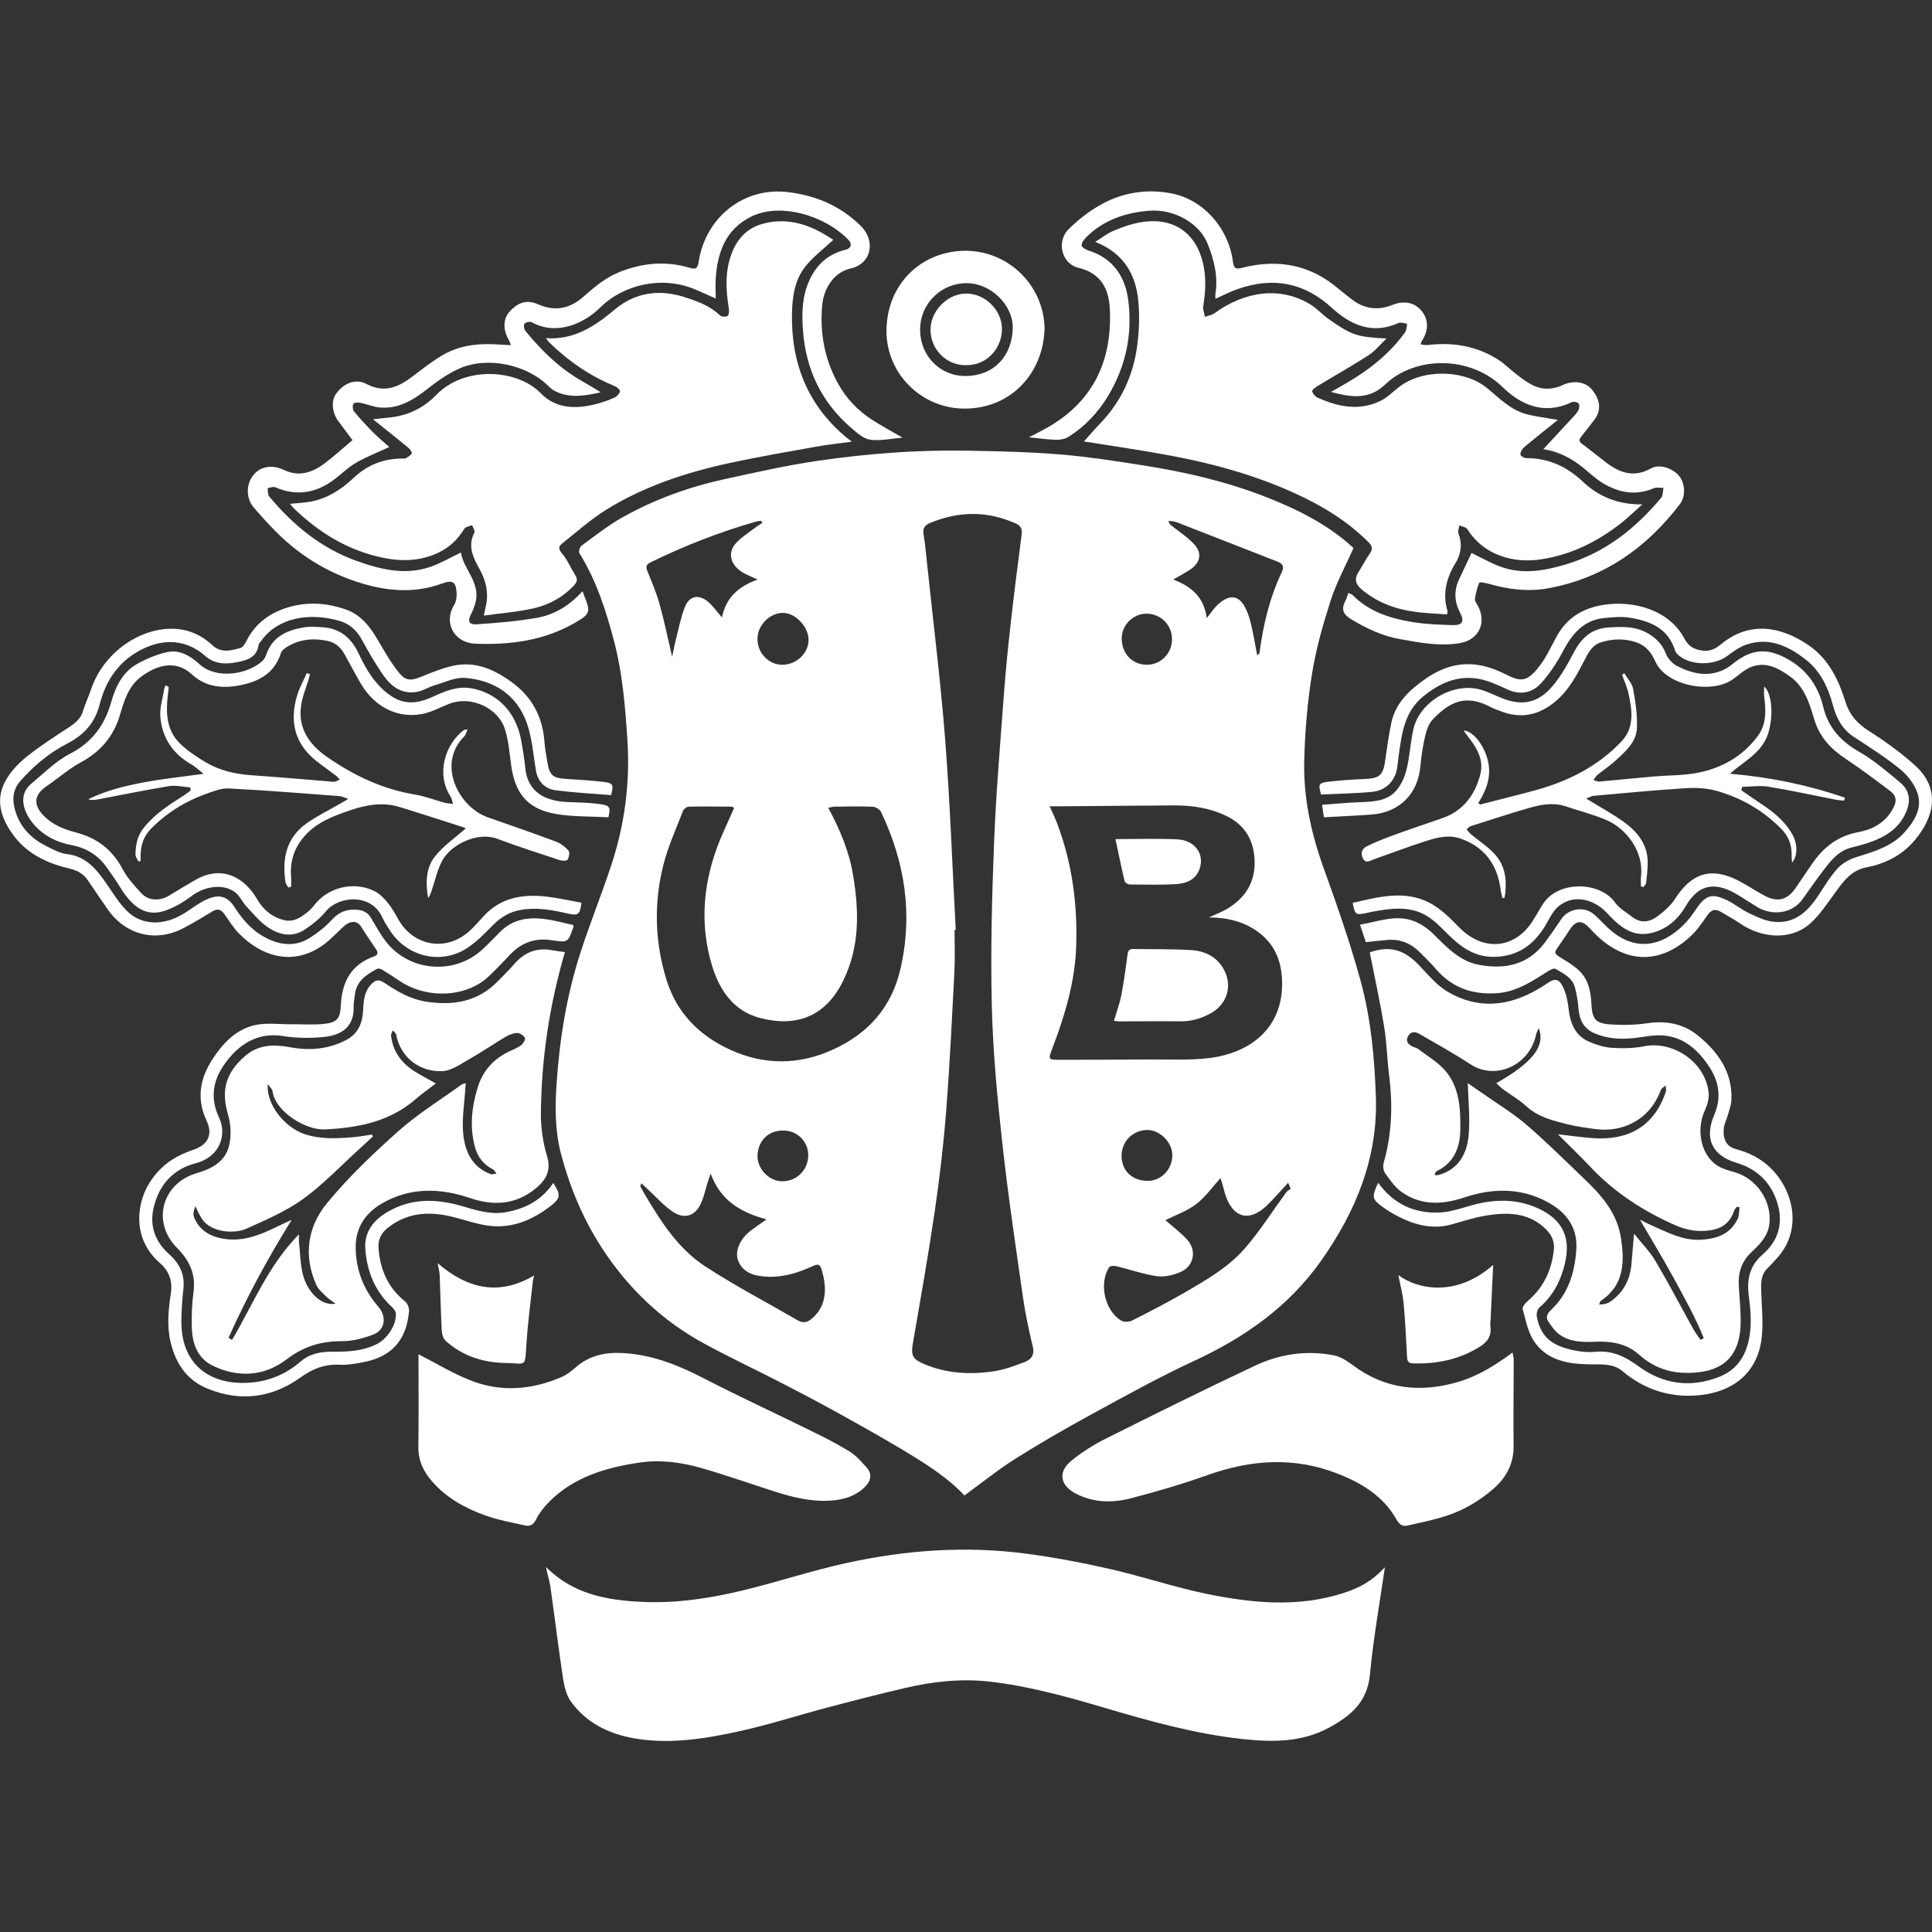 <?xml version="1.0" encoding="UTF-8"?>
<svg id="Layer_1" data-name="Layer 1" xmlns="http://www.w3.org/2000/svg" viewBox="0 0 1080 1080">
  <rect x="0" y="0" width="1080" height="1080" fill="#333333" stroke="none"/>
  <defs>
    <style>
      .cls-1 {
        fill: #fff;
      }
    </style>
  </defs>
  <path class="cls-1" d="M756.62,306.36c-4.43,9.99-9.53,19.28-12.72,29.18-4.34,13.45-8.24,27.2-10.48,41.12-2.57,16-3.94,32.31-4.35,48.52-.51,20.55,3.79,40.44,10.79,59.88,7.5,20.84,14.86,41.8,20.7,63.14,5.79,21.14,7.82,43.03,8.56,64.99,1.16,34.32-11.29,64.14-30.56,91.51-18.1,25.7-42.85,43.01-71.18,56.12-19.54,9.05-38.43,19.55-57.36,29.87-14.39,7.85-28.62,16.06-42.49,24.8-9.68,6.1-18.62,13.37-28.4,20.48-9.37-10.05-21.88-17.89-34.51-25.47-12.79-7.68-25.85-14.94-38.91-22.15-10.09-5.57-20.33-10.89-30.58-16.16-13.79-7.09-27.84-13.68-41.45-21.09-23.55-12.82-42.42-30.78-57.08-53.27-10.62-16.28-17.99-33.93-22.95-52.63-3.41-12.88-3.42-25.99-2.53-39.22,1.68-25.06,5.65-49.71,13.4-73.6,5.38-16.59,11.97-32.78,17.39-49.36,7.39-22.57,10.37-45.78,8.8-69.59-1.21-18.34-2.66-36.61-7.31-54.47-4.51-17.35-9.94-34.31-19.49-49.7-.54-.87,.16-3.48,1.1-4.16,7.62-5.56,15.07-11.51,23.28-16.09,17.76-9.91,36.82-16.81,56.68-21.15,17.46-3.82,34.94-7.77,52.61-10.33,27.25-3.95,54.73-6.07,82.3-5.61,17.46,.29,34.96,.67,52.35,2.08,15.74,1.28,31.41,3.73,47.03,6.19,23.26,3.67,46.19,8.94,68.16,17.54,17.9,7,35.05,15.51,49.21,28.62Zm-222.35,213.46c-.23,.01-.45,.02-.68,.04,0,7.7,.34,15.41-.06,23.08-1.36,26.15-2.6,52.31-4.64,78.41-1.46,18.7-3.66,37.38-6.39,55.94-3.6,24.55-7.94,49-12.17,73.46-1.15,6.66-.4,8.9,6,11.65,12.62,5.42,25.87,6.14,39.2,4.16,5.91-.88,11.68-3.06,17.31-5.2,3.47-1.32,5.6-3.85,4.54-8.37-2.12-9.06-4.16-18.17-5.47-27.37-4.12-28.83-8.44-57.65-11.61-86.58-2.79-25.44-5.25-51-5.87-76.56-.74-30.46,.07-60.99,1.26-91.44,1.08-27.63,3.45-55.22,5.49-82.81,1-13.57,2.39-27.12,3.91-40.64,1.83-16.31,3.93-32.6,6.03-48.88,.38-2.93-.39-4.75-3.15-6-15.88-7.2-31.83-7.03-47.79-.48-2.4,.98-4.55,2.49-3.95,6.05,.95,5.68,1.45,11.43,2.05,17.16,3.45,32.8,7.57,65.55,10.11,98.42,2.73,35.26,3.98,70.64,5.87,105.97Zm141.54-6.97c4.21-1.97,7.4-3.14,10.27-4.86,10.03-6.01,15.6-14.78,15.26-26.7-.34-11.59-5.39-20.25-16.19-25.36-9.2-4.36-18.91-5.75-28.91-5.7-20.57,.1-41.14,.32-61.71,.49-2.29,.02-4.57,0-7.79,0,1.6,3.59,2.95,6.31,4.03,9.13,8.49,22.15,11.57,45.24,10.84,68.78-.62,20.02-6.31,39.05-13.44,57.64-2.28,5.96-2.18,6.18,4.06,6.16,17.17-.05,34.33-.04,51.5-.18,10.79-.09,21.7,.54,32.35-.8,22.57-2.84,41.54-16.58,40.6-43.41-.39-11.19-4.32-20.44-13.44-27.11-7.76-5.68-16.69-7.97-27.42-8.1Zm-265.43-61.19c-.4-.22-.89-.72-1.38-.73-7.99-.07-15.99-.17-23.97,0-1.12,.03-2.8,1.29-3.22,2.38-3.78,9.77-8.17,19.4-10.79,29.49-5.59,21.47-5.05,43.06,1.37,64.39,5.65,18.77,18.27,31.57,35.61,39.54,18.98,8.72,38.38,8.76,57.57,.03,19.64-8.93,32.7-23.49,37.68-44.7,7.2-30.65,2.69-59.97-10.72-88.12-.69-1.44-3-2.9-4.62-2.97-7.09-.3-14.21-.12-21.32-.05-1.07,.01-2.13,.36-3.6,.63,6.6,12.28,11.72,24.47,13.91,37.73,3.32,20.12,3.8,39.76-5.51,58.88-9.96,20.46-26.58,26.13-46.65,20.87-14.91-3.91-22.74-15.9-26.82-29.58-6.5-21.74-5.06-43.64,2.66-64.97,2.79-7.71,6.45-15.1,9.79-22.83Zm241.09,230.42c4,3.54,8.49,6.88,12.2,10.94,5.48,5.99,3.73,14.83-3.73,18.03-4.02,1.73-8.92,2.94-13.14,2.35-7.66-1.08-15.09-3.75-22.65-5.57-1.29-.31-3.57-.24-4.08,.52-5.97,8.95-2.51,24.47,6.76,29.92,1.5,.88,4.35,.76,5.98-.06,9.75-4.92,19.48-9.93,28.93-15.4,12.39-7.17,25.05-14.36,34.46-25.32,8.31-9.67,15.2-20.57,22.76-30.9,.56-.76,1.51-1.24,2.58-2.08-.37-.83-.9-2.04-1.48-3.34-4.3,4.61-7.99,9.04-12.15,12.96-9.53,8.97-18.34,6.77-22.67-5.47-.74-2.08-1.2-4.26-1.82-6.39-.38-1.33-.81-2.65-1.14-3.75-4.66,5.14-8.49,10.71-13.59,14.59-5.12,3.89-11.52,6.1-17.2,8.97Zm-222.96-.43c-14.51-3.93-25.75-10.51-31.23-25.59-.85,2.42-1.3,3.57-1.67,4.76-1.17,3.79-1.99,7.72-3.53,11.35-3.14,7.37-9.11,9.68-15.78,5.33-5.08-3.31-9.19-8.1-13.72-12.24-1.28-1.17-2.54-2.38-4.05-3.8-.4,1.13-.66,1.48-.57,1.65,.81,1.57,1.63,3.13,2.53,4.65,9.01,15.21,18.64,30.27,33.6,40.06,16.77,10.97,34.64,20.26,52,30.33,2.9,1.68,5.23,1.05,7.66-.97,7.37-6.11,9.19-15.35,5.59-27.28-.94-3.09-1.83-3.59-4.89-2.18-9.78,4.5-19.98,7.37-30.92,5.35-5.09-.94-9.05-3.52-10.96-8.56-1.93-5.11,1.14-12.11,7.3-16.73,2.53-1.9,5.16-3.67,8.63-6.13Zm-2.4-389.31c-.19-.41-.38-.82-.57-1.23-.96,.15-1.94,.19-2.87,.45-20.37,5.83-40.03,13.5-59.06,22.82-2.78,1.36-2.56,2.82-1.56,5.28,2.45,6.01,4.99,12.04,6.72,18.27,2.56,9.17,4.45,18.52,6.96,29.24,.85-3.98,1.35-6.78,2.06-9.53,1.57-6.11,2.75-12.38,5.02-18.22,2.51-6.45,7.79-7.47,13.12-2.93,2.6,2.22,4.6,5.15,7.66,8.67,2.19-10.94,8.97-17.29,19.94-21.17-3.44-1.59-5.41-2.39-7.28-3.39-7.98-4.27-10.05-11.46-4.59-17.25,2.98-3.16,6.8-5.55,10.28-8.22,1.33-1.02,2.78-1.87,4.17-2.8Zm276.7,74.1c.89-.99,1.22-1.18,1.25-1.41,2.06-15.62,5.63-30.84,12.45-45.13,1.77-3.71,.06-5.01-2.98-6.19-18.55-7.22-37.06-14.53-55.62-21.73-1.45-.56-3.12-.57-4.69-.83,.25,1.44,.74,1.93,1.28,2.37,4.37,3.53,9.21,6.61,13.01,10.68,4.65,4.98,3.54,10.32-2.2,14.21-2.76,1.87-5.75,3.38-9.47,5.54,9.79,3.81,17.18,9.48,18.75,21.56,2.69-3.36,4.1-5.61,5.97-7.35,6.42-5.98,11.72-5.73,15.45,1.33,1.56,2.96,2.58,6.29,3.36,9.57,1.31,5.52,2.22,11.14,3.43,17.38Zm-250.83-8.53c.13-7.51-7.4-15.45-14.51-15.3-7.44,.16-14.03,7.02-14.04,14.64-.01,7.81,6.35,14.4,13.87,14.36,7.86-.04,14.55-6.28,14.68-13.7Zm-.17,288.32c.23-7.67-5.62-13.93-13.31-14.25-8.56-.35-14.66,5.26-15.05,13.87-.33,7.18,6.16,14.24,13.32,14.49,8.18,.28,14.79-5.92,15.04-14.11Zm189.6,13.89c7.59,.08,13.85-6.32,13.93-14.23,.07-7.09-6.7-14.12-13.7-14.22-8.2-.12-14.73,6.31-14.68,14.47,.05,8.29,5.84,13.89,14.45,13.97Zm13.76-302.71c.01-8.02-6.22-14.3-14.26-14.37-7.37-.07-13.91,6.43-13.88,13.79,.04,8.64,6.02,14.85,14.22,14.77,7.72-.08,13.9-6.38,13.91-14.2Z"/>
  <path class="cls-1" d="M774.16,876.15c-2.81,19.55-6.46,39.66-8.36,59.93-1.44,15.34-10.7,23.08-22.78,29.65-15.27,8.3-31.62,8.19-48.04,6.45-26.71-2.84-52.47-10.11-78.16-17.7-20.85-6.15-41.84-11.95-63.51-14.44-16.04-1.84-31.94-.04-47.59,3.61-14.53,3.39-28.99,7.12-43.41,10.93-16.27,4.3-32.32,9.51-48.73,13.13-19.52,4.3-39.4,7.54-59.41,3.97-13.95-2.49-26.49-8.66-35.03-20.49-2.61-3.62-3.75-8.66-4.44-13.23-2.57-16.95-4.61-33.99-7.03-50.97-.52-3.68-1.82-7.25-2.44-11.02,15.1,15.24,34.23,18.66,54.2,19.51,18.92,.81,37.54-2.01,55.82-6.43,19.37-4.69,38.36-11.01,57.81-15.29,33.16-7.29,66.8-9.72,100.58-5.25,15.8,2.09,31.53,5.07,47.07,8.62,18.13,4.14,35.85,10.18,54.05,13.9,25.07,5.12,50.41,7.61,75.56-.29,10.52-3.31,17.03-7.37,23.83-14.59Z"/>
  <path class="cls-1" d="M808.86,343.45c-5.25-.38-10.51-.6-15.73-1.18-11.68-1.3-22.47-4.86-31.7-12.56-3.53-2.95-4.59-5.85-2.06-9.85,2.12-3.36,3.96-6.92,6.22-10.19,1.7-2.46,1.86-4.11-.46-6.45-11.97-12.03-26.19-20.61-41.47-27.56-21.91-9.97-44.97-16.37-68.54-20.82-16.68-3.15-33.5-5.53-49.19-8.07,2.56-2.84,5.74-6.59,9.14-10.12,11.69-12.15,18.41-26.77,20.62-43.28,1.09-8.13,1.42-16.54,.69-24.69-1.35-15.05-7.98-27.07-24.16-33.48,3.85-2.38,6.69-4.66,9.91-6.04,7.49-3.2,15.17-5.74,23.56-5.51,12.24,.34,21.45,7.39,25.49,19.04,3.28,9.45,3.03,18.83,1.44,28.44-.31,1.88,.61,3.96,.96,5.95,1.76-.62,3.8-.87,5.24-1.92,17.06-12.43,36.91-15.28,53.89-4.86,3.61,2.22,6.49,5.6,9.98,8.05,12.86,9.05,15.98,10.05,32.39,10.88-3.77,3.58-6.53,7.09-10.08,9.38-9.28,5.98-18.92,11.39-28.36,17.11-1.27,.77-3.29,2.26-3.12,3.02,.3,1.37,1.75,2.95,3.12,3.57,11.28,5.11,22.93,7.49,34.7,1.97,3.88-1.82,7.1-5.08,10.54-7.79,13.23-10.43,36.78-10.09,49.66,.65,6.68,5.56,12.91,11.99,21.62,14.33,5.45,1.47,11.12,2.08,17.67,3.25-6.37,5.14-12.75,10.19-18.98,15.42-1.06,.89-1.96,2.6-1.94,3.92,0,.73,2.09,2.05,3.23,2.05,12.51-.05,22.73,4.69,31.82,13.27,8.99,8.49,20.02,12.76,33.1,12.56-4.14,3.67-8.08,7.57-12.44,10.95-13.05,10.1-27.5,17.2-43.99,19.76-15.54,2.42-32.24-2.22-41.32-16.8-.75-1.2-2.98-1.48-4.53-2.19-.2,1.56-1,3.35-.5,4.64,2.27,5.89,1.47,11.4-1.69,16.57-5.09,8.34-7.3,17.06-4.45,26.68,.11,.38-.09,.85-.23,1.9Z"/>
  <path class="cls-1" d="M465.78,134.09c-5.35,5-11.03,9.26-15.37,14.61-6.09,7.51-7.5,16.95-7.69,26.39-.56,28.26,8.98,52.08,31.29,70.17,.46,.37,.95,.71,2.21,1.63-7.4,1.02-13.89,1.69-20.29,2.84-15.99,2.88-32.01,5.63-47.89,9.06-24.39,5.27-48,13-69.32,26.25-8.57,5.33-16.18,12.23-24.16,18.5-1.99,1.57-2.89,2.9-.53,5.65,3.12,3.63,5,8.31,7.59,12.43,1.47,2.34,.91,3.85-.89,5.78-6.09,6.49-13.71,10.58-22.06,12.55-8.97,2.12-18.29,2.77-28.24,4.17,.74-3.54,1.37-5.78,1.65-8.07,.78-6.57-.99-12.59-4.19-18.28-3.57-6.33-6.54-12.68-2.69-20.1,.47-.9-.82-2.72-1.29-4.11-1.48,.64-3.65,.87-4.33,1.99-3.56,5.88-8.22,10.38-14.43,13.34-9.88,4.71-20.03,5.13-30.68,2.97-19.68-3.97-35.91-13.92-50.14-27.62-.74-.71-1.34-1.57-2.21-2.61,4.27-.45,8.33-.54,12.24-1.35,9.1-1.88,16.62-6.83,23.27-13.11,7.69-7.26,16.76-10.84,27.3-10.85,.59,0,1.32,.18,1.75-.09,1.28-.8,2.96-1.56,3.47-2.77,.3-.71-1.09-2.51-2.11-3.35-6.22-5.13-12.55-10.13-19.54-15.73,5.82-.72,10.45-.91,14.88-1.92,7.97-1.81,14.91-5.91,20.54-11.74,15.57-16.15,45.07-14.64,58.41-.85,8.38,8.67,19.57,8.87,30.73,6.03,3.57-.91,7.09-2.16,10.45-3.66,1.35-.6,2.81-2.17,3.06-3.52,.15-.79-1.81-2.44-3.11-2.97-13.88-5.66-25.91-14.03-36.56-24.48-.5-.5-.88-1.12-1.72-2.21,16.04,1.03,27.44-6.81,38.77-16.27,10.92-9.12,24.28-11.21,38.09-6.88,7.31,2.29,14.58,4.82,20.36,10.36,.86,.83,3.5,1.01,4.34,.31,.86-.72,.88-2.94,.65-4.4-1.65-10.18-2.18-20.17,1.5-30.19,3.16-8.62,8.85-14.54,17.41-16.88,14.98-4.1,28,1.17,39.5,8.99Z"/>
  <path class="cls-1" d="M315.79,532.22c-8.71,29.87-13.17,59.79-13.43,90.24-.07,8.03,1.2,16.34,3.49,24.03,2.49,8.35-1.14,13.66-6.67,18.09-10.93,8.78-23.19,9.66-36.34,5.17-16.75-5.72-33.61-6.17-49.32,2.98-9.02,5.25-14.78,13.2-14.69,24.62,.1,12.82,4.56,23.78,12.78,33.27,4.55,5.25,3.79,12.76-2.78,15.32-5.5,2.15-11.61,3.78-17.45,3.77-11.7-.03-21.54,2.81-31.16,10.17-12.34,9.45-26.96,10.46-41.18,3.61-8.75-4.21-11.63-12.65-11.82-21.83-.14-6.35,.05-12.78,.93-19.06,1.43-10.17-2.13-17.97-9.19-25.03-14.27-14.28-8.55-36.09,11.09-41.8,8.91-2.59,16.22-6.72,18.18-16.07,1.1-5.23,.83-11.3-.7-16.43-4.05-13.55-1.52-23.22,9.17-32.69,7.76-6.87,16.34-6.85,25.76-5.13,10.81,1.98,21.53,1.06,31.4-4.28,6.28-3.4,8.78-9.2,9.12-16.19,.25-5.15,.52-10.35,4.31-14.52,2.28-2.52,4.21-3.35,7.54-1.1,7.07,4.79,14.44,9.12,23.17,10.52,15.39,2.46,29.31,.1,40.58-11.65,2.86-2.98,5.9-5.82,8.57-8.97,5.75-6.78,12.76-9.8,21.64-8.05,2.16,.42,4.36,.63,6.98,1Zm-55.37,73.31c-.13,1.23-.26,2.07-.3,2.92-.49,8.4-1.98,16.9-1.2,25.18,.92,9.8,4.83,18.73,15.2,22.65,.98,.37,2.27-.11,3.42-.19-.66-.82-1.14-1.98-2-2.41-5.34-2.74-8.63-7.05-10.13-12.77-2.94-11.23-1.7-22.24,1.68-33.17,2.84-9.17,8.7-15.63,17.22-19.83,2.38-1.17,4.95-2.09,7.05-3.64,1.17-.86,2.51-3.35,2.07-4.12-.78-1.36-2.9-2.76-4.41-2.71-2.24,.08-4.63,1.09-6.61,2.27-6.48,3.84-12.69,8.17-19.25,11.86-5.1,2.87-10.48,6.94-15.9,7.21-12.01,.6-23.25-7.16-25.78-20.3-.18-.93-1.22-1.69-1.86-2.53-.36,.97-1.12,1.98-1.02,2.89,.99,9.07,5.94,15.6,13.51,20.29,3.57,2.21,7.31,4.15,11.54,6.53-4.03,3.1-7.78,5.68-11.18,8.65-14.66,12.82-32.4,16.16-51.04,17.04-10.38,.49-27.53-9.85-29.08-21.3-.19-1.42-1.76-2.66-2.69-3.98-.85,11.53,9.61,24.4,20.96,28.03,9,2.88,18.1,2.34,27.24,1.55,3.37-.29,6.7-.95,10.05-1.44,.19,.35,.39,.71,.58,1.06-2.46,2.27-4.9,4.55-7.38,6.79-10.48,9.49-20.28,19.92-31.67,28.17-9.54,6.9-20.74,11.66-31.57,16.56-6.85,3.1-19.68,2.26-24.82-5.19-1.55-2.24-2.58-4.84-3.85-7.28-.87,2.05-1.45,4.28-.77,6.01,2.59,6.52,7.66,10.2,14.48,11.75,11.47,2.61,21.59-1.25,31.55-6.18,2.82-1.4,5.71-2.66,8.57-3.98-13.33,21.46-25.19,43.24-35.28,65.94,.66,.39,1.31,.77,1.97,1.16,11.68-19.68,20.11-41.53,37.4-59.03,0,2.44-.1,3.48,.02,4.49,1.01,8.76,.45,17.82,5.48,25.76,3.83,6.06,9.41,9.52,14.97,8.51-1.88-1.4-3.67-2.44-5.1-3.85-2.06-2.05-4.53-4.06-5.67-6.61-7.29-16.28-4.94-32.4,5.82-45.52,12.02-14.65,25.95-27.91,40.14-40.54,10.87-9.66,23.44-17.41,35.28-25.97,.53-.38,1.3-.43,2.35-.75Z"/>
  <path class="cls-1" d="M765.69,532.38c11.05-3.88,19.2-1.63,27.59,7.21,4.96,5.22,9.76,11.08,15.8,14.69,16.56,9.9,33.51,8.48,50-.96,1.92-1.1,3.82-2.25,5.63-3.52,4.17-2.92,6.52-2.95,8.85,1.61,1.95,3.8,2.83,8.34,3.32,12.66,.93,8.19,3.73,15.04,11.73,18.39,3.91,1.63,8.18,3.02,12.36,3.27,5.98,.36,12.19,.33,18.03-.84,16.58-3.32,34.57,9.2,36.16,26.14,.3,3.17-.76,6.77-2.14,9.74-5.37,11.63-1.8,27,9.2,32.01,2.4,1.09,5,1.79,7.55,2.53,12.28,3.54,20.85,16.28,19.34,28.83-.82,6.82-5.32,11.43-9.96,15.74-5.57,5.17-7.56,11.45-7.16,18.76,.37,6.79,1.12,13.57,1.06,20.36-.17,21.5-12.4,29-31.71,28.42-9.39-.28-17.87-3.7-24.98-10.06-6.99-6.25-15.28-7.68-24.34-7.33-6.92,.27-14.11,.35-20.08-3.9-2.62-1.86-4.66-4.73-6.46-7.47-1.43-2.18-.66-4.34,1.42-6.26,9.8-9.08,13.35-20.9,14.26-33.75,.91-12.88-5.95-21.35-16.56-26.95-14.88-7.86-30.54-7.5-46.09-2.3-12.36,4.13-24.24,4.62-35.16-3.2-3.68-2.64-6.46-6.71-9.13-10.5-1.02-1.44-1.19-4.1-.68-5.89,4.58-16.08,5.07-32.33,2.98-48.82-1.15-9.09-1.33-18.32-2.81-27.35-2.25-13.69-5.25-27.25-8.01-41.27Zm54.81,73.1c2.39,1.65,5.39,3.69,8.35,5.77,8.21,5.78,16.9,11.01,24.48,17.52,11.29,9.7,21.84,20.27,32.63,30.55,9.52,9.07,18.04,18.99,20.13,32.5,2.08,13.4,1.99,26.5-11.15,35.31-.56,.37-.7,1.38-1.03,2.09,2.52,.05,4.66-.48,6.34-1.65,7.28-5.04,10.99-12.19,11.74-20.95,.45-5.24,.89-10.49,1.44-16.99,4.49,5.64,8.91,10.06,11.98,15.27,7.42,12.56,14.18,25.5,21.27,38.25,1.14,2.05,2.62,3.92,3.94,5.87,.6-.34,1.2-.67,1.81-1.01-4.69-11.56-10.78-22.5-16.75-33.45-6-11-12.54-21.72-18.96-32.75,2.48,1.21,4.81,2.46,7.22,3.51,8.52,3.71,16.85,8.19,26.55,7.71,8.82-.43,16.71-2.92,20.86-11.65,.9-1.9,.75-4.3,1.09-6.47-.51-.11-1.03-.23-1.54-.34-.54,.79-1.3,1.51-1.6,2.38-2.07,6.22-6.3,9.65-12.78,10.72-6.96,1.15-13.44,.12-19.88-2.71-17.93-7.87-34.04-18.28-47.55-32.6-5.61-5.94-11.52-11.6-18.2-18.29,7.62,.85,13.75,1.76,19.91,2.18,19.31,1.29,33.86-6.47,40.39-25.89,.36-1.06-.06-2.38-.12-3.58-.91,.84-2.27,1.5-2.65,2.53-6.47,17.45-22.17,23.75-36.36,21.87-5.12-.68-10.27-1.35-15.28-2.58-8.43-2.07-16.87-4.05-23.65-10.28-3.88-3.57-8.58-6.23-12.86-9.37-1.32-.97-2.46-2.2-3.82-3.44,20.37-11.58,27.62-20.77,23.67-30.84-.67,1.72-1.28,2.8-1.52,3.96-3.45,16.31-22.09,25.82-36.71,16.24-9.25-6.06-18.97-11.42-28.55-16.97-2.45-1.42-4.99-1.28-6.38,1.65-1.36,2.87,.52,4.41,2.82,5.55,.92,.46,2.06,.57,2.85,1.17,5.29,4.09,11.37,7.56,15.57,12.59,7.72,9.24,8.27,21.03,8.13,32.45-.12,9.9-3.31,18.66-13.21,23.35-.56,.27-.79,1.24-1.22,1.98,.66,.2,.94,.38,1.21,.35,.58-.06,1.17-.18,1.73-.35,10.92-3.37,15.28-12.12,16.16-22.24,.84-9.57-.25-19.32-.49-28.92Z"/>
  <path class="cls-1" d="M233.94,757.03c9.7,4.96,18.93,10.58,28.83,14.53,17.18,6.86,34.53,5.43,51.36-1.88,2.92-1.27,5.52-3.45,7.97-5.56,7.7-6.59,16.58-8.32,26.48-7.73,16.18,.96,30.59,6.74,44.79,14.08,19.68,10.16,39.82,19.44,59.7,29.23,7.41,3.65,14.83,7.36,21.84,11.7,3.67,2.27,6.68,5.76,9.61,9.04,2.89,3.23,2.49,6.94-.35,10.04-5.31,5.79-12.41,7.89-19.9,8.38-10.8,.7-21.16-1.86-31.36-5.12-13.66-4.38-27.2-9.2-40.98-13.13-11.13-3.18-22.71-4.73-34.27-3.04-18.6,2.73-36.38,7.85-50.29,21.57-3.01,2.97-5.79,6.45-7.68,10.2-1.52,3.03-3.36,4.04-6.19,3.4-7.47-1.69-15.1-3.02-22.26-5.6-11.31-4.08-21.78-9.83-29.84-19.17-4.81-5.56-7.65-11.68-7.54-19.3,.25-17.46,.08-34.92,.08-51.64Z"/>
  <path class="cls-1" d="M845.52,756.05c.31,1.92,.66,3.06,.66,4.2-.02,16-.26,32-.07,47.99,.11,9.64-3.82,17.32-10.69,23.46-8.34,7.45-17.96,13-28.71,16.24-6.48,1.96-13.14,3.33-19.75,4.83-2.9,.66-4.68-.46-6.28-3.31-7.43-13.19-19.54-20.48-33.23-25.79-24.28-9.42-48.22-7.7-72.36,.89-14.04,5-28.4,9.22-42.83,12.97-10.31,2.67-20.8,2.59-30.75-2.53-8.76-4.5-10.38-11.93-2.81-18.27,5.92-4.96,12.71-9.14,19.64-12.62,27.62-13.83,55.3-27.55,83.25-40.7,13.89-6.54,28.88-8.75,44.13-5.74,3.84,.76,7.56,3.28,10.81,5.69,17.81,13.21,37.23,15.28,58.09,9.28,11.27-3.24,21.02-9.22,30.91-16.59Z"/>
  <path class="cls-1" d="M320.39,517.05c.11,.83,.18,.99,.14,1.12-2.9,8.55-2.95,8.86-12.04,7.43-9.7-1.53-17.39,1.52-23.88,8.57-3.59,3.9-7.33,7.67-11.13,11.36-12.39,12.05-34.81,13.21-50.25,2.71-3.16-2.15-6.38-4.23-9.65-6.21-.76-.46-2.1-.8-2.76-.45-5.96,3.19-11.57,6.78-12.41,14.42-.24,2.21-.8,4.42-.72,6.62,.42,10.92-6.25,15.77-15.6,16.91-7.81,.95-16.01,.87-23.78-.37-14.79-2.36-25.54,5.06-33.28,16.39-6.27,9.18-7.48,18.79-2.52,29.3,4.49,9.52,.31,21.93-13.01,25.38-13.09,3.39-20.9,12.47-23.75,25.51-2.17,9.94,1.28,18.65,8.62,25.19,6.22,5.54,9.08,11.65,8.13,19.89-.68,5.87-1.07,11.81-1.11,17.72-.15,25.92,18.13,36.8,40.78,34.13,9.78-1.16,18.47-5.16,25.95-11.62,5.16-4.45,11.25-5.48,17.8-5.43,8.46,.07,16.82-.32,24.69-4.23,5.77-2.87,11.19-10.86,10.67-17.19-.11-1.27-1.22-2.67-2.23-3.61-9.57-8.83-14.01-20.1-14.85-32.73-.62-9.22,4.67-15.77,12.16-20.23,13.33-7.94,27.45-7.64,41.94-3.41,7.9,2.31,15.83,4.92,24.36,3.42,11.05-1.94,20.25-6.79,26.62-16.37,4.31,6.7,4.19,8.49-1.52,12.91-9.89,7.65-21.01,12.45-33.66,11.12-7.12-.75-14.03-3.35-21.05-5.07-13.1-3.22-25.55-2.57-36.54,6.36-3.56,2.89-5.27,6.57-4.91,11.24,.9,11.91,5.27,21.97,14.79,29.62,1.38,1.11,2.42,3.72,2.27,5.51-1.45,16.54-9.98,25.75-26.35,28.67-4.07,.73-8.25,1.49-12.34,1.28-8.34-.43-15.12,2.14-21.97,7.08-15.84,11.41-33.47,13.73-51.73,6.38-11.87-4.77-18.25-14.27-21.03-26.69-2-8.94-1.07-17.69,.25-26.46,1.06-7.07-.8-12.55-6.25-17.33-8.01-7.02-11.97-16.35-11.33-26.84,.61-9.97,4.88-18.76,12.16-25.92,5.19-5.11,11.53-8.18,18.26-10.51,7.97-2.75,10.8-8.43,7.14-16.2-5.78-12.29-3.68-23.66,3.4-34.47,5.79-8.85,13.08-16.55,23.67-18.91,6.44-1.44,13.43-.43,20.18-.49,6.31-.05,12.69,.49,18.92-.25,6.81-.8,8.57-3.15,8.86-9.9,.55-13.11,5.45-23.14,18.6-27.76,2.21-.78,2.45-2.13,1.05-4.11-2.87-4.1-5.58-8.31-8.29-12.52-2.35-3.65-6.23-3.46-10.08,.18-4.28,4.04-8.39,8.48-13.32,11.55-16.28,10.15-33.11,4.34-45.2-8.27-2.84-2.96-5.08-6.52-7.41-9.93-1.81-2.65-3.68-4.12-6.92-2.18-5.55,3.31-11.04,6.75-16.79,9.69-15.45,7.9-32.19,3.44-42.11-10.97-3.6-5.24-7.23-10.46-10.76-15.75-2.43-3.64-5.7-5.69-10-6.69-12.37-2.88-23.71-7.97-31.52-18.42-6.85-9.18-10.75-19.59-4.76-30.6,2.81-5.17,7.21-9.84,11.84-13.56,7.44-6,15.58-11.17,23.59-16.43,3.56-2.34,6.63-4.73,7.95-9.06,1.29-4.24,3.21-8.28,4.64-12.48,6.88-20.21,26.92-33.93,45.45-33.62,8.55,.14,15.97,3.36,22.07,9.06,5.07,4.74,10.39,3.12,15.78,1.74,1.28-.33,2.48-2.06,3.15-3.42,5.33-10.88,14.34-17.05,25.72-19.93,10.02-2.54,20.01-1.69,29.76,1.63,8.66,2.95,13.83,9.63,18.26,17.2,3.63,6.19,7.2,12.51,11.66,18.08,4.02,5.02,6.96,4.79,13.01,2.31,5.58-2.29,11.26-4.57,17.11-5.91,12.49-2.84,23.07,1.83,33.06,9.08,11.47,8.32,17.26,19.44,18.32,33.38,.3,3.98,1.05,7.92,1.72,11.86,1.17,6.89,3.2,8.47,10.38,8.87,6.78,.38,13.56,.83,20.3,1.59,6.07,.69,6.4,1.48,4.86,7.47-10.3-.85-20.59-1.38-30.77-2.67-6.26-.8-10.21-4.76-11.31-11.35-1.48-8.88-2.1-18.12-5.11-26.48-5.62-15.62-18.22-23.65-34.31-25.03-5.51-.47-11.37,2.42-16.98,4.06-3.38,.99-6.5,3.06-9.91,3.7-8.76,1.64-14.8-3.11-19.35-9.8-4.13-6.08-7.88-12.46-11.37-18.93-2.94-5.45-6.86-9.24-12.92-10.97-16.1-4.59-34.27-2.21-43.78,11.52-.42,.6-1.12,1.17-1.21,1.82-1,7.31-6.56,8.76-12.45,9.88-6.35,1.21-12.28,.96-17.51-3.63-10.1-8.89-22.45-9.86-34.67-3.93-13.32,6.46-20.78,17.46-24.24,31.06-2.7,10.6-8.99,17.18-18.22,21.96-10.07,5.21-18.65,12.4-26.13,20.89-4.79,5.43-4.59,11.59-2.43,17.95,2.98,8.77,9.22,14.65,17.3,18.64,3.55,1.76,7.28,3.8,11.11,4.24,10.81,1.26,16.61,8.57,22.17,16.59,3.6,5.21,6.96,10.77,11.4,15.19,8.28,8.25,20.54,8.46,31.93,1.43,4.01-2.48,7.76-5.48,11.97-7.52,5.82-2.82,11.55-3.48,16.35,4.09,5.37,8.47,12.17,15.55,22.04,19.05,7.06,2.5,13.85,1.9,20.02-2.01,4.43-2.81,8.71-6.15,12.21-10.02,4.1-4.54,8.66-6.22,14.55-5.62,3.4,.35,5.8,1.75,7.51,4.7,2.22,3.84,4.43,7.69,6.95,11.34,12.72,18.42,39.23,21.17,55.56,5.81,3.44-3.24,6.67-6.69,10.06-9.99,6.74-6.55,15.12-7.83,23.92-6.77,5.54,.66,10.97,2.23,16.45,3.38Z"/>
  <path class="cls-1" d="M770.4,661.18c8.65,11.93,20.25,17.22,34.21,16.62,5.64-.24,11.29-2.06,16.78-3.67,12.28-3.6,24.68-4.31,36.53,.54,19.04,7.8,20.9,21.49,14.93,38.12-2.51,7-6.53,13.16-12.32,18.12-1.14,.98-1.75,3.51-1.44,5.11,2.25,11.94,9.17,16.66,21.97,19.06,3.61,.68,7.42,.92,11.06,.58,9.33-.86,16.62,2.82,24.01,8.22,13.68,10,28.97,12.07,44.99,5.76,11.05-4.35,15.79-13.64,17.14-24.5,.85-6.8,.22-13.93-.68-20.78-1.21-9.2,.51-16.84,7.8-23.14,9.06-7.83,11.62-17.96,8.04-29.19-3.55-11.12-11.31-18.61-22.54-21.94-13.79-4.09-18.31-13.56-12.62-26.83,4.19-9.76,2.74-18.88-3.23-27.62-7.6-11.13-17.19-18.18-31.38-16.71-3.68,.38-7.32,1.07-11,1.43-7.12,.7-14.06,.22-20.83-2.53-6.69-2.71-8.98-7.85-9.47-14.54-.27-3.66-.98-7.33-1.83-10.91-1.38-5.81-6.46-8.18-11.01-10.79-.87-.5-2.94,.57-4.18,1.35-8.75,5.52-17.35,11.39-28.1,12.22-13.41,1.03-25.07-2.6-34.16-13.06-3-3.45-6.25-6.7-9.51-9.92-4.99-4.94-10.99-7.37-18.08-6.74-3.95,.35-7.89,.81-11.96,1.23-1.11-3.32-2.13-6.37-3.28-9.8,10.17-1.65,20.01-5.84,30.13-1.99,4.09,1.56,8.02,4.37,11.15,7.48,7.3,7.25,14.45,14.88,24.92,16.91,14.53,2.82,27.75,.26,37.25-12.49,3.14-4.21,6.15-8.53,9.03-12.93,3.83-5.86,12.62-7.49,18.07-2.93,3.6,3.01,6.63,6.71,10.26,9.68,15.62,12.75,31.17,6.7,42.41-6.08,2.23-2.54,3.99-5.48,6.01-8.2,5.05-6.8,8.97-6.32,15.82-3.15,4.25,1.97,7.94,5.14,12.17,7.17,4.31,2.07,8.87,4.28,13.51,4.88,12,1.54,19.53-5.52,25.62-14.81,3.4-5.18,6.63-10.58,10.78-15.11,2.62-2.85,6.57-4.98,10.33-6.16,9.79-3.09,19.7-5.84,26.85-13.78,5.47-6.08,10.09-13.29,7.46-21.63-1.61-5.11-5.48-10.2-9.69-13.65-8.14-6.68-17.14-12.35-25.97-18.14-6.51-4.27-9.78-10.41-11.7-17.63-2.64-9.91-6.97-19.11-15.11-25.51-9.67-7.6-20.55-12.81-33.3-8.48-3.94,1.33-7.51,4.02-10.93,6.53-7.02,5.16-19.72,5.26-26.55-.2-1-.8-2.04-1.92-2.41-3.09-3.93-12.52-14.12-16.49-25.51-18.3-4.6-.73-9.47-.23-14.16,.24-11.63,1.18-17.9,8.95-23,18.6-3.26,6.18-7.21,12.18-11.81,17.41-5.12,5.81-11.94,7.35-19.36,3.81-2.67-1.27-5.39-2.43-8.13-3.55-14.45-5.9-26.77-2.19-38.59,7.36-10.08,8.14-11.88,19.24-13.57,30.71-.43,2.93-.71,5.87-1.1,8.81-1.02,7.75-6.27,13.31-14.33,14.04-9.36,.85-18.78,.99-28.3,1.45-1.64-5.96-1.46-6.53,4.79-7.24,6.6-.75,13.24-1.18,19.87-1.45,7.94-.33,10.06-2.2,11.17-10.12,.99-7.02,1.94-14.07,3.38-21,1.75-8.42,6.64-14.98,13.23-20.37,6.58-5.38,13.55-10.01,22.01-11.86,10.2-2.22,19.75,.29,28.71,4.83,8.44,4.28,11.91,4.46,18.86-4.48,3.94-5.07,6.61-11.13,9.75-16.81,5.74-10.38,14.62-15.72,26.22-17.54,16.71-2.61,36.59,2.86,44.98,18.65,2.32,4.37,5.14,6.13,9.73,6.87,4.63,.75,7.79-.93,11.21-3.74,15.4-12.64,32.95-9.99,48.68,.85,11.18,7.7,16.67,19.18,20.52,31.51,2.3,7.38,6.6,12.2,13.07,16.32,9.02,5.74,17.82,12.07,25.76,19.21,14.67,13.21,10.73,28.95,.08,41.74-6.98,8.38-16.46,13.28-26.88,15.27-9.22,1.76-13.39,8.29-18.21,14.83-4.26,5.79-8.28,12.04-13.6,16.71-11.33,9.94-27.65,7.59-38.43,.32-3.79-2.56-7.78-4.82-11.74-7.1-2.96-1.7-5.13-.87-7.12,1.97-2.86,4.09-5.7,8.36-9.32,11.73-19.78,18.39-40.33,13.7-56.21-4.01-4.43-4.95-7.77-5.11-11.36,.26-2.46,3.68-4.87,7.38-7.43,10.99-1.67,2.36-.35,3.21,1.54,4.4,3.85,2.42,7.92,4.71,11.14,7.84,5.11,4.98,6.41,11.77,6.74,18.64,.39,7.98,2.12,10.63,10.06,11.24,7,.53,14.2,.41,21.14-.61,10.42-1.53,20.05,.18,28.05,6.64,11.39,9.2,19.72,20.56,19,36.27-.13,2.87-1.25,5.72-2.04,8.54-.67,2.42-1.95,4.74-2.21,7.18-.58,5.45,.95,10.21,6.79,11.74,7.06,1.85,13.56,5.03,18.95,10.17,13.6,12.98,18.11,34.95,4.29,50.43-1.87,2.1-3.75,4.19-5.75,6.16-3.69,3.64-3.48,8.19-3.36,12.84,.23,8.99,1.33,18.14,.12,26.95-2.64,19.18-16.68,29.25-34.63,31-16.19,1.58-30.55-2.93-43.14-13.49-5.34-4.48-12.28-3.64-18.73-3.75-11.94-.22-23.43-2.3-30.55-12.8-3.49-5.14-4.71-11.91-6.44-18.08-.33-1.16,1.45-3.36,2.77-4.47,8.82-7.48,13.34-17.01,14.65-28.41,.66-5.75-1.9-9.67-5.82-13.1-8.84-7.72-19.5-8.13-30.23-6.6-6.98,.99-13.82,3.16-20.63,5.12-9.82,2.82-19.05,1-27.97-3.2-3.72-1.75-7.38-3.78-10.7-6.19-6.42-4.64-6.54-5.75-2.85-13.74Z"/>
  <path class="cls-1" d="M325.65,330.47c.51,1.42,.69,1.98,.91,2.52,3.74,9.26,3.4,10.24-5.35,15.26-17.16,9.85-35.93,12.33-55.24,11.6-12.57-.48-18.08-12.07-12.1-21.69,1.15-1.85,1.52-4.53,1.39-6.78-.34-6.15-2.33-7.34-8.07-5.22-17.2,6.35-34.21,3.94-50.77-1.99-15.29-5.47-28.94-14.07-40.64-25.44-4.85-4.72-9.38-9.78-13.82-14.89-4.46-5.14-4.52-12.75-.48-18.07,3.87-5.08,10.58-6.25,17.22-3.06,8.23,3.94,15.67,1.58,22.42-3.43,5.42-4.02,10.4-8.63,15.92-13.26-2.57-3.44-5.28-7.01-7.93-10.62-3.57-4.85-4.07-11.46-1.21-15.34,4.4-5.97,10.94-8.61,17.05-5.38,10.1,5.32,18,1.61,25.91-4.43,5.36-4.1,10.72-8.3,16.52-11.71,10.2-6,21.54-6.78,33.07-5.86,1.52,.12,3.04,.14,5.26,.24-.75-1.65-1.09-2.55-1.55-3.38-3.08-5.49-2.84-11.43,.65-15.28,4.95-5.46,9.86-6.86,16.11-4.1,9.37,4.13,17.64,2.36,25.13-4.22,6.23-5.47,12.47-10.78,20.36-13.92,12.82-5.1,25.79-6.29,39.05-2.33,3.41,1.02,4.5,.53,5.08-3.27,3.8-24.84,25.15-42.23,50.44-38.97,15.58,2.01,28.85,7.75,40.1,18.73,8.57,8.37,6.21,21.19-5.47,23.86-9.95,2.28-15.19,11.76-15.98,20.42-1.44,15.81,1.35,30.72,9.15,44.53,4.49,7.94,10.75,14.47,18.38,19.46,5.49,3.59,11.31,6.67,17.36,10.19-6.19,.51-12.27,1.95-18.05,1.16-3.81-.52-7.5-3.89-10.68-6.63-16.34-14.13-25.12-32.12-26.86-53.65-.76-9.39-.71-18.66,2.96-27.51,3.91-9.42,10.51-15.92,20.7-18.36,3.12-.75,3.94-3.2,1.71-5.53-13-13.56-38.05-21.22-54.55-12.95-13.86,6.94-18.53,19.44-19.61,33.85-.28,3.79-.04,7.62-.04,11.87-3.85-1.71-7.63-3.45-11.45-5.08-18.3-7.79-40-2.88-53.02,10-9.27,9.17-24.57,15.97-38.41,8.32-.98-.54-3.36-.02-4.04,.84-.6,.76-.24,3.08,.53,4.03,9.2,11.3,19.57,21.3,32.42,28.48,3.08,1.72,6.06,3.64,9.66,5.82-8.4,1.91-16.28,3.28-24.16-.02-1.72-.72-3.43-1.8-4.73-3.12-12.23-12.47-34.68-17.25-50.61-9.94-6.2,2.85-11.97,6.94-17.36,11.2-8.02,6.34-16.36,11.38-26.99,10.34-3.47-.34-6.81-1.86-10.26-2.55-1.35-.27-3.68-.25-4.11,.48-.61,1.06-.45,3.35,.34,4.31,3.37,4.1,6.98,8.01,10.73,11.78,2.99,3.01,6.3,5.7,9,8.1-6.18,2.87-12.6,5.37-18.52,8.75-4.31,2.45-7.94,6.07-11.91,9.12-10.21,7.84-21.21,9.88-33.3,4.64-1.16-.5-2.85,.26-4.3,.43,.24,1.56-.06,3.56,.8,4.6,13.33,16.06,29.01,29.02,48.95,36.15,13.43,4.8,27.07,8.15,41.16,3.33,5.76-1.97,11.1-5.17,17.15-8.05,1.39,9.48,11.11,16.79,8.11,28.03-.56,2.12-1.33,4.23-2.34,6.16-2.14,4.1-1.45,6.26,3.07,5.96,11.31-.77,22.68-1.67,33.81-3.66,9.72-1.74,18.13-6.87,25.32-14.87Z"/>
  <path class="cls-1" d="M744.02,219.1c3.9-2.24,7.17-4.05,10.38-5.97,12.07-7.21,22.82-15.94,31.1-27.43,.87-1.21,.76-3.14,1.1-4.73-1.58-.18-3.46-1.01-4.71-.45-14.61,6.61-26.8,1.29-37.34-8.4-15.6-14.32-33.01-17.38-52.56-10.58-4.16,1.45-8.1,3.51-12.56,5.48,0-1.04-.13-1.99,.02-2.9,1.55-9.72-.83-18.87-4.33-27.73-4.62-11.68-18.8-19.66-32.63-18.58-13.34,1.04-25.51,5.1-35.23,14.76-1.27,1.26-2.78,3.22-2.61,4.68,.13,1.14,2.56,2.4,4.19,2.92,13.47,4.34,20.15,14.56,21.85,27.6,2.45,18.85-1.29,36.9-11.13,53.33-5.6,9.35-12.98,17.25-22.26,23.1-1.93,1.21-4.64,1.7-6.97,1.65-4.68-.11-9.35-.82-15.13-1.39,4.29-2.27,7.78-3.96,11.11-5.91,25.27-14.75,35.46-37.51,34.09-65.89-.54-11.22-4.97-19.95-17.59-22.96-9.3-2.21-12.43-14.65-5.46-21.56,5.68-5.62,12.28-10.72,19.33-14.45,11.91-6.3,24.97-8.18,38.37-5.53,17.5,3.45,31.67,19.11,34.16,38.11,.56,4.27,2.02,4.23,5.45,3.37,19.75-4.99,37.77-1.7,53.52,11.76,2.25,1.92,4.64,3.67,6.94,5.53,7.08,5.72,14.79,6.88,23.28,3.52,6.84-2.7,12.72-1.27,16.61,3.78,3.72,4.83,3.54,10.99-.47,16.82-.15,.22-.15,.56-.38,1.5,1.43,.12,2.78,.47,4.07,.32,14.12-1.73,27.42,.6,39.48,8.32,3.45,2.21,6.34,5.28,9.62,7.77,5.77,4.38,11.47,9.13,19.44,8.2,2.16-.25,4.42-.75,6.34-1.71,6.03-3.01,13.23-2.26,16.98,2.54,3.95,5.05,5.75,10.87,.9,17.01-2.28,2.89-4.47,5.84-6.78,8.69-1.25,1.54-2.11,2.77,.05,4.37,4.5,3.33,8.86,6.85,13.28,10.28,7.78,6.03,15.87,8.85,25.38,3.49,4.57-2.58,11.97-.24,15.65,4.17,3.47,4.16,3.86,11.38,.56,15.72-18.66,24.54-42.41,41.21-73.1,47.05-11.31,2.15-22.36,.81-33.32-2.28-1.94-.55-5.52-1.31-5.77-.78-1.3,2.82-1.94,5.99-2.44,9.1-.16,.99,.69,2.23,1.29,3.24,5.6,9.46,1.22,19.56-9.63,21.44-11.28,1.95-22.4-.24-33.48-2.2-9.89-1.75-18.78-5.92-27.33-11.1-4.29-2.6-5.81-5.43-3.38-10.03,.73-1.39,1.12-2.95,1.76-4.66,.99,.43,1.8,.55,2.25,1.01,9.62,9.82,22.03,13.47,35.02,15.44,6.85,1.04,13.84,1.25,20.77,1.5,5.69,.21,7-2.05,4.44-6.9-3.25-6.16-3.55-12.4-.54-18.75,2.39-5.04,4.75-10.1,6.9-14.68,5.43,2.59,10.78,5.72,16.51,7.77,12.46,4.46,24.9,2.08,37.04-1.64,21.48-6.59,38.32-20.01,52.5-37.01,1.07-1.29,.87-3.64,1.27-5.5-1.81,.04-3.85-.47-5.39,.19-10.03,4.32-19.46,2.54-28.37-2.78-4.01-2.39-7.48-5.7-11.12-8.68-6.78-5.54-14.39-9.27-22.3-10.36,5.08-5.48,10.37-11.15,15.62-16.86,1.4-1.52,2.96-3,3.95-4.77,.6-1.07,.81-3.12,.17-3.92-.64-.8-2.84-1.21-3.85-.73-15.2,7.26-28.11,1.82-38.78-8.57-16.72-16.28-44.82-17.5-62.33-4.07-2.33,1.79-4.33,4.04-6.77,5.64-8.34,5.45-17.1,3.83-26.7,1.26Z"/>
  <path class="cls-1" d="M740.07,456.89c-.21-1.48-.52-3.62-1.01-7.01,7.63-.54,14.76-1.23,21.9-1.49,7.22-.26,14.57-.68,19.56-6.48,2.81-3.27,4.78-7.73,5.81-11.97,1.77-7.29,2.09-14.93,3.75-22.26,3.57-15.69,22.68-26.68,38.03-22.04,4.21,1.27,8.16,3.4,12.3,4.95,9.8,3.65,18.93,3.18,27.66-7.27,4.58-5.48,8.19-11.89,11.51-18.26,4.26-8.19,9.9-13.72,19.61-14.31,7.31-.44,14.51-.75,21.22,2.88,4.93,2.67,8.68,6.17,10.79,11.71,1.05,2.75,3.63,5.6,6.26,6.94,8.38,4.27,17.23,6.46,26.38,1.97,1.57-.77,3.07-1.77,4.43-2.88,10.91-8.92,19.98-9.54,32.18-2.28,9.98,5.94,16.06,14.88,18.68,25.84,2.84,11.86,9.86,19.43,20.24,25.38,8.23,4.72,15.59,11.07,22.92,17.2,4.63,3.87,5.99,9.02,3.71,15.2-3.19,8.64-9.63,13.63-17.63,16.95-4.35,1.8-8.97,3.01-13.55,4.17-6.34,1.6-10.41,6.09-14.13,10.88-4.53,5.83-8.75,11.89-13.03,17.91-6.08,8.56-17.48,9.19-25.31,4.45-3.54-2.14-7-4.44-10.53-6.61-12.22-7.54-21.97-6.95-29.48,6.04-4.22,7.3-10.43,12.86-18.91,14.98-11.03,2.76-18.41-3.85-24.97-10.96-8.02-8.68-19.88-10.66-27.83-3.34-2.52,2.32-4.18,5.67-5.91,8.74-6.55,11.67-15.71,18.84-29.75,18.97-9.67,.09-16.86-4.45-23.52-10.66-4.51-4.21-8.65-9.1-13.83-12.23-9.74-5.88-20.55-4.19-31.14-2.22-.87,.16-1.72,.44-2.59,.61-6.12,1.22-6.42,1.01-7.74-5.67,14.28-3.26,28.79-7.29,42.77-.15,6.36,3.25,11.79,8.75,16.9,13.96,13.63,13.86,31.81,11.92,41.63-4.81,1.49-2.54,3.11-5.02,4.58-7.58,8.16-14.13,32.17-13.65,40.71-1.72,2.4,3.35,6.38,5.59,9.75,8.2,4.88,3.79,9.92,2.78,14.32-.59,3.57-2.73,7.18-5.87,9.57-9.6,9.28-14.49,20.28-17.91,35.41-10.14,5.11,2.63,9.86,5.95,14.97,8.59,7.03,3.63,12.33,2.17,16.89-4.33,3.48-4.96,6.74-10.07,10.27-14.99,6.17-8.59,14.04-14.36,24.81-16.37,8.64-1.62,15.99-5.77,20.07-14.42,1.79-3.81,.65-6.45-2.11-8.53-8.12-6.12-16.24-12.27-24.71-17.89-8.47-5.63-14.75-12.07-17.89-22.47-2.57-8.53-5.29-17.92-13.46-23.73-6.86-4.88-14.07-8.78-22.58-4.93-3.81,1.73-6.89,5.01-10.51,7.24-11.97,7.38-36.34,2.67-42.24-10.77-2.25-5.12-5.4-8.81-10.48-10.58-6.46-2.25-13.09-2.09-19.65-.13-4.33,1.3-6.64,4.65-8.58,8.43-4.8,9.32-9.47,18.67-18,25.44-9.03,7.16-18.72,8.9-29.46,4.82-1.93-.73-3.93-1.38-5.74-2.35-14.48-7.78-23.48-2.46-32.43,6.79-2.2,2.28-3.48,5.86-4.23,9.06-1.32,5.6-2.21,11.35-2.72,17.09-1.36,15.45-11.56,25.86-27.19,27.06-8.63,.67-17.28,1.01-26.74,1.55Z"/>
  <path class="cls-1" d="M340.08,456.88c-10.13-.58-19.94-.24-29.4-1.89-16.44-2.86-22.87-12.12-24.96-27.35-.92-6.71-1.43-13.61-3.45-20.01-3.78-12.02-19.07-18.78-30.78-14.34-5.23,1.99-10.29,4.89-15.7,5.87-14.02,2.53-26.68-4.19-34.33-17.4-3.11-5.37-5.94-10.92-9-16.32-2.12-3.73-5.13-6.31-9.53-7.21-7.69-1.58-15.05-.96-21.9,3.02-1.59,.92-3.53,2.32-4.03,3.9-3.29,10.38-10.98,15.2-20.92,17.51-10.48,2.43-20.62,1.89-28.81-5.67-9.31-8.6-20.1-4.92-28.43,1.34-7.15,5.38-9.48,13.57-11.79,21.33-3.63,12.17-10.83,20.49-21.86,26.48-6.82,3.71-12.77,8.98-19.22,13.39-8.84,6.06-6.4,12.64,.88,18.66,4.25,3.51,10.03,5.71,15.48,7.13,11.84,3.08,20.39,9.54,26.15,20.42,2.63,4.96,6.59,9.31,10.43,13.49,4.09,4.44,10.41,4.62,15.88,1.26,4.78-2.93,9.57-5.83,14.43-8.62,15.27-8.76,27.76-.88,34.45,10.68,3.57,6.17,8.55,10.21,15.3,11.83,5.43,1.3,9.68-1.85,13.6-5.07,1.8-1.48,3.15-3.51,4.76-5.24,8.18-8.8,21.91-11.34,32.56-5.62,2.74,1.47,5.08,4.01,7.08,6.48,2.22,2.74,3.95,5.9,5.69,8.99,8.67,15.38,27.34,18.26,40.26,6.09,2.57-2.42,4.91-5.1,7.29-7.72,9.73-10.72,22.25-12.63,35.71-11.03,6.42,.76,12.76,2.22,19.12,3.36-.83,6.69-1.73,7.39-7.75,6.02-8.69-1.97-17.37-3.62-26.36-1.97-5.91,1.08-10.67,3.82-14.93,8.05-4.89,4.87-9.75,10.1-15.54,13.68-14.52,8.95-33.07,4.21-42.38-10.09-1.61-2.47-3.23-4.97-4.45-7.64-6.15-13.49-24.37-11.86-31.38-3.3-3.21,3.92-7.37,7.24-11.6,10.1-7.18,4.84-14.67,3.26-21.18-1.3-4.37-3.06-7.91-7.38-11.6-11.34-2.45-2.63-3.99-6.37-6.82-8.33-6.79-4.71-16.8-2.93-23.69,2.21-4.89,3.65-10.46,7.03-16.25,8.71-9.49,2.75-16.98-2.1-23.87-13.35-2.31-3.78-4.89-7.4-7.45-11.02-4.89-6.93-11.34-11.03-19.91-12.65-8.02-1.52-15.44-5.15-20.97-11.56-1.71-1.98-3.25-4.25-4.3-6.64-2.61-5.93-2.33-11.72,2.91-16.12,6.98-5.86,13.62-12.6,21.58-16.7,12.45-6.43,19.44-16.02,23.11-29.06,2.44-8.68,6.46-16.83,14.77-21.36,5.22-2.85,10.94-5.27,16.73-6.48,7.01-1.46,12.93,2.42,17.96,6.94,9.61,8.65,27.36,5.37,35.12-2.06,.92-.88,1.6-2.15,2.01-3.37,3.39-10.03,11.51-13.67,20.91-15.26,3.45-.59,7.1-.31,10.63-.08,9.83,.62,16.06,5.97,20.2,14.78,4.24,9.03,9.33,17.59,17.89,23.48,7.79,5.37,15.53,4.27,23.5,.59,6.87-3.17,13.87-6.17,21.71-4.72,14.94,2.77,25.13,13.74,27.86,29.88,.81,4.81,1.67,9.63,2.11,14.48,1.26,13.96,11.72,18.82,23.88,19.21,5.75,.19,11.54,.31,17.24,1.05,6.33,.82,6.69,1.74,5.37,7.5Z"/>
  <path class="cls-1" d="M583.91,183.75c-.64,24.17-17.96,44.24-43.96,44.66-24.49,.4-44.76-19.46-44.4-43.95,.38-25.93,19.39-43.34,42.33-44.25,25.12-1,45.76,19.1,46.03,43.54Zm-69.57,.83c.14,14.63,11.48,25.97,25.94,25.6,16.31-.42,25.39-11.99,25.85-26.44,.42-13.29-12.47-25.51-25.79-25.46-14.6,.05-26.14,11.73-26,26.31Z"/>
  <path class="cls-1" d="M161.17,496.13c-.55-1.05-1.44-2.04-1.6-3.15-1.96-13,.5-24.66,11.78-32.69,6.07-4.31,12.87-7.58,19.35-11.33,.97-.56,1.93-1.12,4.03-2.35-2.38-.79-3.62-1.49-4.91-1.58-20.63-1.54-41.25-3.22-61.9-4.28-4.21-.22-8.66,1.59-12.79,3.06-11.73,4.16-22.08,10.7-30.83,19.57-3.99,4.05-5.69,9.23-5.69,14.93,0,.96,0,1.92,0,2.89-.39,.14-.77,.27-1.16,.41-.59-1.25-1.68-2.49-1.69-3.75-.05-5.41,.99-10.54,4.5-14.99,6.18-7.83,14.36-13.09,22.64-18.29,1.28-.81,2.45-1.8,3.67-2.7-.08-.57-.16-1.14-.24-1.71-3.94-.29-8.01-1.34-11.8-.72-13.53,2.21-26.97,5-40.44,7.54-1.51,.28-3.05,.39-4.77-.2,9.85-4.86,20.42-7.42,31.04-9.44,10.65-2.02,21.47-3.12,33.41-4.78-2.72-2.14-4.54-3.98-6.7-5.2-10.43-5.92-16.47-14.9-17.44-26.69-.41-4.98,1.3-10.14,2.1-15.2,.13-.84,.55-1.64,.83-2.46,.59,.39,1.19,.77,1.78,1.16-.18,1.48-.35,2.97-.53,4.45-1.14,9.67-.81,19.23,6.42,26.61,4.08,4.17,9.17,7.49,14.19,10.55,7.97,4.84,16.84,6.95,26.17,7.58,14.59,.98,29.15,2.29,43.73,3.47,.89,.07,1.81,.33,2.65,.16,1.02-.2,1.97-.76,2.94-1.16-.61-.69-1.13-1.5-1.85-2.05-3.53-2.68-7.15-5.24-10.66-7.94-12.54-9.67-15.79-22.3-11.3-37.09,1.31-4.32,3.56-8.35,5.39-12.52l1.82,.71c-.35,1.26-.68,2.54-1.07,3.79-1.11,3.52-2.51,6.97-3.34,10.54-3.32,14.2,2.8,24.21,14.19,32.05,14.91,10.27,30.84,17.87,48.89,20.83,5.65,.93,11.09,3.11,16.65,4.61,1.47,.4,3.04,.41,4.57,.59-.44-1.39-.6-2.95-1.37-4.13-8.32-12.9-2.75-29.3,7.24-36.97,.3-.23,.79-.23,2.3-.62-.8,1.81-1.02,3.17-1.82,3.96-15.61,15.53-3.17,39.61,13.23,45.33,12.7,4.43,25.41,8.83,38.01,13.53,2.62,.98,5.13,2.88,6.98,4.98,.82,.93,.34,3.67-.45,5.07-.41,.73-2.96,.8-4.28,.37-11.78-3.89-23.58-7.71-35.2-12.04-10.75-4.01-25.42,3.07-30.4,11.89-2.96,5.25-4.21,11.48-6.21,17.28-.47,1.35-.86,2.73-1.91,3.94-1.42-8.09-1.36-16.42,3.53-22.81,4.7-6.14,11.47-10.69,17.4-16,.21,.17-.17-.35-.66-.51-12.1-3.88-24.19-7.82-36.34-11.54-9.49-2.9-18.82-1.11-27.87,1.98-9.23,3.15-18.34,6.62-25.11,14.27-5.83,6.58-8.24,14.15-7.55,22.84,.14,1.82,.02,3.65,.02,5.48-.52,.16-1.04,.31-1.56,.47Z"/>
  <path class="cls-1" d="M917.29,495.53c0-1.84-.19-3.7,.03-5.51,1.74-14.15-8.39-27.18-19.94-31.89-7.2-2.94-14.78-4.93-22.18-7.38-6.96-2.31-13.82-1.02-20.5,.92-10.93,3.16-21.75,6.71-32.6,10.17-.85,.27-1.51,1.16-2.26,1.76,.71,.83,1.32,1.78,2.14,2.48,5.1,4.39,11.2,8.02,15.14,13.27,4.83,6.44,5.3,14.58,3.95,22.48-.4,.07-.79,.15-1.19,.22-.33-1.49-.79-2.97-.98-4.47-1.75-13.96-8.66-23.84-22.2-28.73-6.44-2.33-12.69-.87-18.71,1.02-10.14,3.19-20.08,7.02-30.11,10.54-1.97,.69-4.21,2.47-5.84-.33-1.59-2.74-.89-5.54,1.81-6.88,4.73-2.36,9.67-4.34,14.64-6.15,9.16-3.34,18.4-6.45,27.62-9.63,11.88-4.09,18.46-13.1,21.42-24.64,1.86-7.26-1.33-13.86-5.86-19.67-1.11-1.42-2.16-2.89-3.54-4.76,5.96,.34,12.23,9.53,13.85,17.99,1.6,8.37-1.21,15.58-5.61,22.57,.35,.28,.7,.55,1.04,.83,3.32-.85,6.65-1.68,9.97-2.54,7.29-1.89,14.6-3.68,21.85-5.71,17.9-5.02,34.02-13.22,47.03-26.86,7.59-7.97,6.1-17.39,4.14-26.75-.77-3.67-2.42-7.16-3.67-10.73,.43-.27,.85-.54,1.28-.81,1.7,2.92,4.36,5.67,4.92,8.8,1.31,7.32,2.49,14.87,2.08,22.24-.42,7.61-6.41,12.71-11.71,17.63-3.24,3-6.98,5.43-10.41,8.23-.87,.71-1.41,1.85-2.1,2.79,1.06,.31,2.15,.97,3.17,.88,10.15-.89,20.29-1.97,30.44-2.85,7.95-.69,16.04-.49,23.84-1.92,13.94-2.55,25.87-9.2,34.44-20.78,4.81-6.5,4.52-14.15,3.53-21.78-.23-1.76-.03-3.57-.03-5.87,5.08,4.56,5.18,19.88,1.37,28.56-4.15,9.47-13.23,13.7-20.52,20.26,22.2,1.86,43.52,6.24,64.22,13.36-.09,.55-.18,1.1-.28,1.65-1.5-.14-3.03-.17-4.5-.45-12.62-2.46-25.19-5.23-37.87-7.31-4.77-.78-9.79,0-14.7,.07-.17,.63-.34,1.25-.52,1.88,3.74,2.58,7.45,5.21,11.24,7.71,6.98,4.6,13.36,9.78,17.46,17.29,2.78,5.08,2.94,11.69-.35,15.53-.1-2.07-.23-3.4-.21-4.72,.07-5.62-1.95-10.32-5.91-14.32-10.01-10.11-21.99-17.05-35.51-20.98-5.56-1.62-11.75-2-17.57-1.64-17.25,1.06-34.46,2.74-51.67,4.29-1.52,.14-2.96,1.09-4.14,1.55,7.49,4.61,14.89,8.54,21.58,13.46,7.05,5.19,12.45,11.97,12.75,21.34,.13,4.09-.43,8.22-.86,12.31-.09,.83-1,1.57-1.53,2.35-.46-.13-.91-.25-1.37-.38Z"/>
  <path class="cls-1" d="M244.62,706.11c16.9,14.48,34.36,18.44,53.96,6.88-.22,.99-.56,2.01-.67,3.05-1.25,11.57-2.85,23.12-3.59,34.72-.91,14.26,.07,11.32-11.71,11.15-12.33-.18-23.84-3.79-33.29-12.17-1.4-1.24-2.26-3.73-2.36-5.69-.56-10.46-.77-20.94-1.19-31.41-.08-1.85-.63-3.68-1.14-6.52Z"/>
  <path class="cls-1" d="M781.67,712.8c11.53,8.49,32.99,11.97,53.01-5.71-.46,9.98-.93,20.18-1.4,30.38-.06,1.33-.33,2.69-.15,3.98,.78,5.56-1.74,8.86-6.43,11.71-11.42,6.93-23.75,9.39-36.89,8.99-2.95-.09-3.16-1.74-3.28-4.06-.53-9.89-.98-19.79-1.91-29.65-.49-5.2-1.91-10.32-2.94-15.65Z"/>
  <path class="cls-1" d="M622.72,570.65c1.42-4.85,3.14-9.43,4.07-14.16,1.44-7.38,2.46-14.86,3.43-22.32,.28-2.19,.57-3.71,3.22-3.67,10.78,.19,21.59-.05,32.34,.6,8.39,.51,15.45,4.23,19.09,12.34,3.93,8.74,.55,18.1-7.79,22.83-5.38,3.05-11.02,4.74-17.31,4.66-11.39-.16-22.78,.02-34.16,.04-.86,0-1.72-.19-2.88-.32Z"/>
  <path class="cls-1" d="M623.55,469.07c11.45,0,22.98-.41,34.45,.12,9.72,.45,15.27,7.87,12.73,16.06-2.01,6.47-7.47,8.65-13.42,8.99-8.54,.49-17.13,.28-25.7,.19-1.02-.01-2.73-.99-2.92-1.81-1.83-7.68-3.41-15.42-5.14-23.56Z"/>
  <path class="cls-1" d="M540.08,204.14c-10.83,.22-19.71-8.53-19.92-19.56-.19-10.02,8.67-20.07,19.4-20.46,10.7-.39,20.44,8.92,20.54,19.61,.1,10.56-8.06,20.55-20.02,20.4Z"/>
</svg>